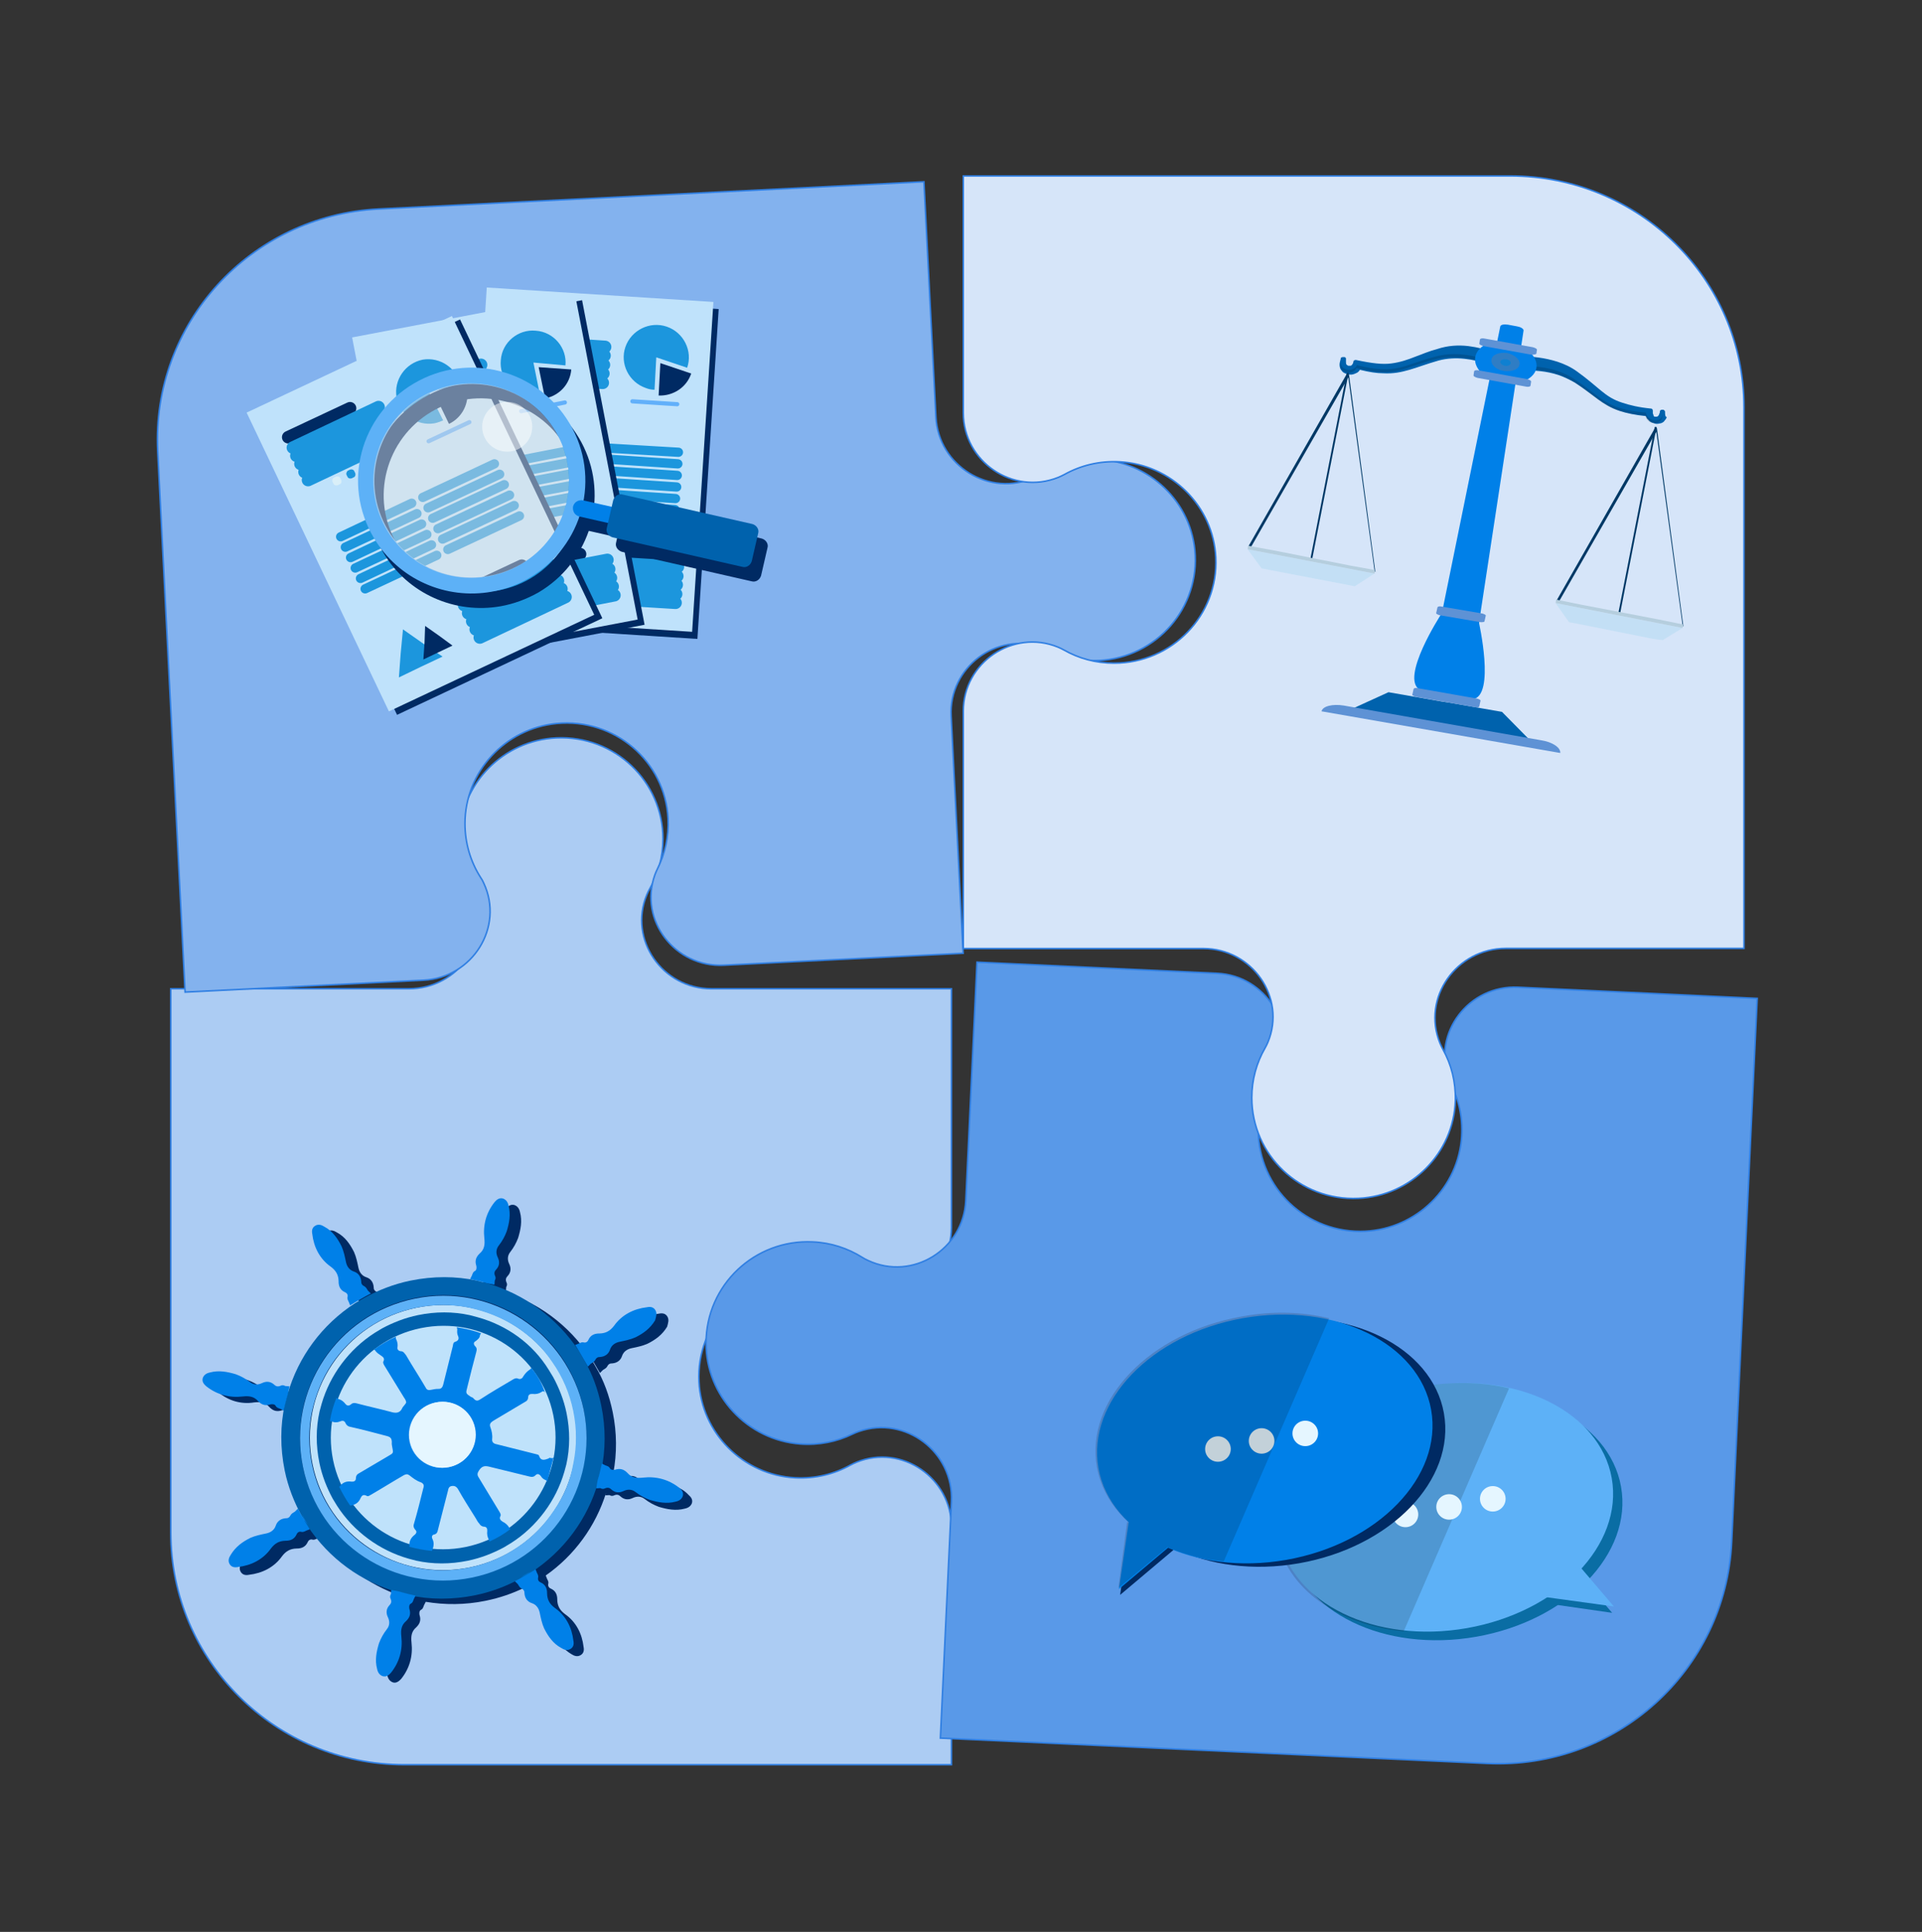 <svg xmlns:inkscape="http://www.inkscape.org/namespaces/inkscape" xmlns:sodipodi="http://sodipodi.sourceforge.net/DTD/sodipodi-0.dtd" xmlns="http://www.w3.org/2000/svg" xmlns:svg="http://www.w3.org/2000/svg" id="svg1" x="0px" y="0px" viewBox="0 0 388.5 390.5" style="enable-background:new 0 0 388.5 390.5;" xml:space="preserve" sodipodi:docname="Gouvernance.svg" inkscape:version="1.3.2 (091e20e, 2023-11-25, custom)"><rect x="0" y="0" width="388.5" height="390.5" fill="#333333" stroke="none"/><defs id="defs155"></defs><style type="text/css" id="style1">	.st0{fill-rule:evenodd;clip-rule:evenodd;fill:#ACCCF3;stroke:#307FE2;stroke-miterlimit:10;}	.st1{fill-rule:evenodd;clip-rule:evenodd;fill:#5999E8;stroke:#307FE2;stroke-miterlimit:10;}	.st2{fill-rule:evenodd;clip-rule:evenodd;fill:#83B2EE;stroke:#307FE2;stroke-miterlimit:10;}	.st3{fill-rule:evenodd;clip-rule:evenodd;fill:#D6E5F9;stroke:#307FE2;stroke-miterlimit:10;}	.st4{fill:#002A63;}	.st5{fill:#BFE2FB;}	.st6{fill:none;stroke:#002A63;stroke-width:2.17;stroke-linecap:round;stroke-linejoin:round;}	.st7{fill:none;stroke:#62B0FA;stroke-width:0.72;stroke-linecap:round;stroke-linejoin:round;}	.st8{fill:#1C96DD;}	.st9{fill:none;stroke:#1C96DD;stroke-width:2.17;stroke-linecap:round;stroke-linejoin:round;}	.st10{fill:none;stroke:#1C96DD;stroke-width:1.6;stroke-linecap:round;stroke-linejoin:round;}	.st11{fill:#D9EFF8;}	.st12{fill:#5DB1F7;}	.st13{fill:#0080E8;}	.st14{opacity:0.47;fill:#E3E3E3;enable-background:new    ;}	.st15{opacity:0.49;fill:#FFFFFF;enable-background:new    ;}	.st16{fill:#0062AD;}	.st17{opacity:0.15;enable-background:new    ;}	.st18{fill:#5E92D5;}	.st19{opacity:0.15;}	.st20{fill:none;}	.st21{fill:#2F7DC4;}	.st22{fill:#0F80D1;}	.st23{fill:#003966;}	.st24{fill:#C3DFF5;}	.st25{fill:#B5CEDE;}	.st26{fill:#0A6DA4;}	.st27{fill:#E5F6FF;}</style><g id="layer1" transform="translate(-56.628,-99.953)" inkscape:groupmode="layer" inkscape:label="Calque 1">	</g><g id="g156"><g id="g4" transform="matrix(0.311,0,0,0.309,-87.704,-126.352)" style="enable-background:new 0 0 388.5 390.5">		<path id="path1" class="st0" d="m 802.4,1243.3 c 11.9,0 23,3.1 32.6,8.6 1.2,0.7 2.5,1.3 3.9,1.9 29.3,12.1 61.5,-10.3 61.5,-42 v -156.1 h -156 c -31.7,0 -54.1,-32.1 -42,-61.5 0.6,-1.4 1.2,-2.7 1.9,-3.9 5.5,-9.6 8.6,-20.8 8.6,-32.6 0,-37.6 -31.3,-67.9 -69.3,-66.1 -34.4,1.6 -62,29.8 -63,64.2 -0.3,12.2 2.6,23.7 8.1,33.7 0.7,1.2 1.3,2.6 1.9,4 12,29.8 -10.7,62.2 -42.9,62.2 H 393 v 355.7 c 0,83.9 68,151.9 151.9,151.9 h 355.5 v -155.6 c 0,-31.9 -32.2,-54.4 -61.7,-42.3 -1.4,0.6 -2.7,1.2 -4,1.9 -10.5,5.9 -22.8,9 -35.9,8.3 -33.7,-1.8 -60.9,-29.2 -62.5,-62.9 -1.8,-38 28.5,-69.4 66.1,-69.4"></path>		<path id="path2" class="st1" d="m 1099.9,1145.1 c 0.5,-11.9 4.2,-22.9 10.1,-32.2 0.7,-1.2 1.4,-2.5 2.1,-3.9 13.4,-28.8 -7.4,-62 -39.1,-63.4 l -156,-7.3 -7.3,156.1 c -1.5,31.7 -34.6,52.6 -63.4,39.1 -1.4,-0.6 -2.7,-1.3 -3.9,-2.1 -9.4,-5.9 -20.3,-9.6 -32.2,-10.1 -37.6,-1.8 -69.3,28.2 -69.3,66.2 0,34.5 26.9,63.4 61.2,66 12.2,0.9 23.8,-1.5 34,-6.5 1.3,-0.6 2.6,-1.2 4.1,-1.7 30.4,-10.6 61.7,13.6 60.2,45.8 l -7.2,154.8 355.4,16.6 c 83.8,3.9 155,-60.9 158.9,-144.8 l 16.6,-355.7 -155.4,-7.3 c -31.9,-1.5 -55.8,29.7 -45.2,59.8 0.5,1.4 1.1,2.8 1.7,4 5.4,10.8 7.9,23.2 6.6,36.3 -3.4,33.6 -32,59.6 -65.7,59.6 -38,0 -67.9,-31.7 -66.2,-69.3"></path>		<path id="path3" class="st2" d="m 716.2,944.4 c 0.6,11.8 -2,23 -6.9,32.9 -0.6,1.2 -1.2,2.6 -1.7,4 -10.5,29.8 13.3,60.6 44.9,59 l 155.5,-7.8 -7.8,-155.2 c -1.6,-31.6 29.3,-55.4 59.1,-44.9 1.4,0.5 2.8,1.1 4,1.7 9.9,5 21.1,7.5 32.9,6.9 37.5,-1.9 66,-34.6 62.4,-72.2 -3.3,-34.1 -32.8,-60.2 -67.1,-59.4 -12.2,0.3 -23.5,3.8 -33.2,9.7 -1.2,0.7 -2.5,1.4 -3.9,2.1 -29.1,13.4 -62.5,-7.6 -64.1,-39.5 l -7.8,-153.9 -354.3,17.8 c -83.6,4.2 -147.9,75.2 -143.7,158.6 l 17.8,353.7 155,-7.8 c 31.8,-1.6 52.5,-34.8 39.1,-63.5 -0.6,-1.4 -1.3,-2.7 -2.1,-3.8 -6.4,-10.2 -10.1,-22.2 -10.1,-35.3 0.1,-33.6 26,-62 59.5,-65.3 37.8,-3.7 70.6,24.8 72.5,62.2"></path>		<path id="path4" class="st3" d="m 1006.1,842.7 c -11.9,0 -23,-3.1 -32.6,-8.6 -1.2,-0.7 -2.5,-1.3 -3.9,-1.9 -29.3,-12 -61.5,10.2 -61.5,41.8 v 155.4 h 156 c 31.7,0 54,32 42,61.2 -0.6,1.4 -1.2,2.7 -1.9,3.9 -5.5,9.6 -8.6,20.7 -8.6,32.5 0,37.4 31.3,67.6 69.3,65.8 34.4,-1.6 62,-29.7 63,-64 0.3,-12.2 -2.6,-23.6 -8.1,-33.5 -0.7,-1.2 -1.3,-2.6 -1.9,-4 -12,-29.7 10.7,-62 42.9,-62 h 154.7 v -354 c 0,-83.5 -68,-151.3 -151.9,-151.3 H 908.1 v 155 c 0,31.8 32.2,54.1 61.7,42.2 1.4,-0.6 2.7,-1.2 4,-1.9 10.5,-5.9 22.8,-9 35.9,-8.3 33.7,1.8 60.9,29 62.5,62.6 1.8,37.8 -28.5,69.1 -66.1,69.1"></path>	</g><g id="g93" transform="matrix(1.177,0,0,1.17,-28.828,-29.445)">			<rect x="98.1" y="86.3" transform="matrix(0.064,-0.998,0.998,0.064,12.934,225.434)" class="st4" width="57.1" height="39" id="rect1"></rect>			<rect x="97.2" y="85.1" transform="matrix(0.064,-0.998,0.998,0.064,13.284,223.383)" class="st5" width="57.1" height="39" id="rect2"></rect>	<line class="st6" x1="112.4" y1="82.1" x2="124" y2="82.9" id="line2"></line>	<line class="st7" x1="133.1" y1="94.5" x2="140.8" y2="95" id="line3"></line>	<path class="st8" d="m 137.2,86.9 -0.3,5.6 c -0.5,0 -1,-0.1 -1.5,-0.3 -2.9,-1 -4.5,-4.2 -3.5,-7.1 1,-2.9 4.2,-4.5 7.1,-3.5 2.9,1 4.5,4.2 3.5,7.1 z" id="path5"></path>	<path class="st4" d="m 137.9,87.9 5.3,1.8 c 0,0 0,0 0,0 -0.8,2.4 -3.1,3.9 -5.6,3.8 z" id="path6"></path>	<line class="st9" x1="112.1" y1="84" x2="128.4" y2="85.1" id="line6"></line>	<line class="st9" x1="112" y1="85.6" x2="128.3" y2="86.6" id="line7"></line>	<line class="st9" x1="111.9" y1="87.1" x2="128.2" y2="88.2" id="line8"></line>	<line class="st9" x1="111.8" y1="88.7" x2="128.1" y2="89.7" id="line9"></line>	<line class="st9" x1="111.7" y1="90.2" x2="128" y2="91.3" id="line10"></line>	<line class="st6" x1="124.9" y1="120.2" x2="136.6" y2="121" id="line11"></line>	<line class="st9" x1="124.7" y1="122.1" x2="140.9" y2="123.1" id="line12"></line>	<line class="st9" x1="124.6" y1="123.6" x2="140.8" y2="124.7" id="line13"></line>	<line class="st9" x1="124.5" y1="125.2" x2="140.7" y2="126.2" id="line14"></line>	<line class="st9" x1="124.4" y1="126.7" x2="140.6" y2="127.8" id="line15"></line>	<line class="st9" x1="124.3" y1="128.3" x2="140.5" y2="129.3" id="line16"></line>	<line class="st10" x1="111.8" y1="101.5" x2="125.3" y2="102.4" id="line17"></line>	<line class="st10" x1="111.7" y1="103.5" x2="125.2" y2="104.4" id="line18"></line>	<line class="st10" x1="111.5" y1="105.5" x2="125.1" y2="106.3" id="line19"></line>	<line class="st10" x1="111.4" y1="107.4" x2="125" y2="108.3" id="line20"></line>	<line class="st10" x1="111.3" y1="109.4" x2="124.8" y2="110.3" id="line21"></line>	<line class="st10" x1="111.2" y1="111.4" x2="124.7" y2="112.3" id="line22"></line>	<line class="st10" x1="127.5" y1="102.5" x2="141" y2="103.3" id="line23"></line>	<line class="st10" x1="127.4" y1="104.4" x2="140.9" y2="105.3" id="line24"></line>	<line class="st10" x1="127.2" y1="106.4" x2="140.8" y2="107.3" id="line25"></line>	<line class="st10" x1="127.1" y1="108.4" x2="140.7" y2="109.3" id="line26"></line>	<line class="st10" x1="127" y1="110.4" x2="140.5" y2="111.3" id="line27"></line>	<line class="st10" x1="126.9" y1="112.4" x2="140.4" y2="113.2" id="line28"></line>	<path class="st11" d="m 115.8,92 h 0.4 c 0.3,0 0.5,0.3 0.5,0.5 v 0.4 c 0,0.3 -0.3,0.5 -0.5,0.5 h -0.4 c -0.3,0 -0.5,-0.3 -0.5,-0.5 v -0.4 c 0,-0.3 0.2,-0.5 0.5,-0.5 z" id="path28"></path>	<path class="st8" d="m 118.4,92.2 h 0.4 c 0.3,0 0.5,0.3 0.5,0.5 v 0.4 c 0,0.3 -0.3,0.5 -0.5,0.5 h -0.4 c -0.3,0 -0.5,-0.3 -0.5,-0.5 v -0.4 c 0,-0.3 0.3,-0.5 0.5,-0.5 z" id="path29"></path>	<path class="st8" d="m 121.2,92.4 h 0.4 c 0.3,0 0.5,0.3 0.5,0.5 v 0.4 c 0,0.3 -0.3,0.5 -0.5,0.5 h -0.4 c -0.3,0 -0.5,-0.3 -0.5,-0.5 v -0.4 c -0.1,-0.4 0.2,-0.6 0.5,-0.5 z" id="path30"></path>	<path class="st11" d="m 123.8,92.5 h 0.4 c 0.3,0 0.5,0.3 0.5,0.5 v 0.4 c 0,0.3 -0.3,0.5 -0.5,0.5 h -0.4 c -0.3,0 -0.5,-0.3 -0.5,-0.5 V 93 c 0,-0.3 0.3,-0.5 0.5,-0.5 z" id="path31"></path>	<polygon class="st8" points="112.9,127.9 108.8,127.6 111.1,124.2 113.4,120.7 115.2,124.4 117,128.1 " id="polygon31"></polygon>	<polygon class="st4" points="116.8,127.1 114,126.9 115.5,124.4 117.1,122 118.3,124.6 119.5,127.3 " id="polygon32"></polygon>			<rect x="91.2" y="80.2" transform="matrix(0.982,-0.188,0.188,0.982,-18.477,22.751)" class="st4" width="39" height="57.1" id="rect32"></rect>	<rect x="90" y="79.3" transform="matrix(0.982,-0.188,0.188,0.982,-18.321,22.509)" class="st5" width="39" height="57.1" id="rect33"></rect>	<line class="st6" x1="90.8" y1="89.4" x2="102.3" y2="87.2" id="line33"></line>	<line class="st7" x1="114" y1="96.2" x2="121.5" y2="94.7" id="line34"></line>	<path class="st8" d="m 116.1,87.8 1.1,5.5 c -0.5,0.1 -1,0.1 -1.6,0.1 -3.1,-0.2 -5.4,-3 -5.1,-6 0.2,-3.1 3,-5.4 6,-5.1 3.1,0.2 5.4,3 5.1,6 z" id="path34"></path>	<path class="st4" d="m 117,88.6 5.6,0.4 c 0,0 0,0 0,0 -0.2,2.5 -2,4.5 -4.5,5 z" id="path35"></path>	<line class="st9" x1="91.1" y1="91.3" x2="107.1" y2="88.2" id="line35"></line>	<line class="st9" x1="91.4" y1="92.8" x2="107.4" y2="89.8" id="line36"></line>	<line class="st9" x1="91.7" y1="94.3" x2="107.7" y2="91.3" id="line37"></line>	<line class="st9" x1="92" y1="95.9" x2="108" y2="92.8" id="line38"></line>	<line class="st9" x1="92.3" y1="97.4" x2="108.3" y2="94.3" id="line39"></line>	<line class="st6" x1="112.5" y1="123.1" x2="124.1" y2="120.9" id="line40"></line>	<line class="st9" x1="112.8" y1="125" x2="128.8" y2="121.9" id="line41"></line>	<line class="st9" x1="113.1" y1="126.5" x2="129.1" y2="123.5" id="line42"></line>	<line class="st9" x1="113.4" y1="128.1" x2="129.4" y2="125" id="line43"></line>	<line class="st9" x1="113.7" y1="129.6" x2="129.7" y2="126.5" id="line44"></line>	<line class="st9" x1="114" y1="131.1" x2="130" y2="128" id="line45"></line>	<line class="st10" x1="95.2" y1="108.3" x2="108.5" y2="105.8" id="line46"></line>	<line class="st10" x1="95.5" y1="110.3" x2="108.9" y2="107.7" id="line47"></line>	<line class="st10" x1="95.9" y1="112.2" x2="109.2" y2="109.7" id="line48"></line>	<line class="st10" x1="96.3" y1="114.2" x2="109.6" y2="111.6" id="line49"></line>	<line class="st10" x1="96.6" y1="116.1" x2="110" y2="113.6" id="line50"></line>	<line class="st10" x1="97" y1="118.1" x2="110.4" y2="115.5" id="line51"></line>	<line class="st10" x1="110.6" y1="105.3" x2="123.9" y2="102.7" id="line52"></line>	<line class="st10" x1="111" y1="107.2" x2="124.3" y2="104.7" id="line53"></line>	<line class="st10" x1="111.3" y1="109.2" x2="124.7" y2="106.6" id="line54"></line>	<line class="st10" x1="111.7" y1="111.1" x2="125" y2="108.6" id="line55"></line>	<line class="st10" x1="112.1" y1="113.1" x2="125.4" y2="110.5" id="line56"></line>	<line class="st10" x1="112.5" y1="115" x2="125.8" y2="112.5" id="line57"></line>	<path class="st11" d="M 96.6,98.1 97,98 c 0.3,-0.1 0.5,0.1 0.6,0.4 l 0.1,0.4 c 0.1,0.3 -0.1,0.5 -0.4,0.6 l -0.4,0.1 c -0.3,0.1 -0.5,-0.1 -0.6,-0.4 l -0.1,-0.4 c 0,-0.3 0.2,-0.5 0.4,-0.6 z" id="path57"></path>	<path class="st8" d="m 99.3,97.6 0.4,-0.1 c 0.3,-0.1 0.5,0.1 0.6,0.4 l 0.1,0.4 c 0.1,0.3 -0.1,0.5 -0.4,0.6 L 99.5,99 C 99.2,99.1 99,98.9 98.9,98.6 l -0.1,-0.4 c 0,-0.3 0.2,-0.5 0.5,-0.6 z" id="path58"></path>	<path class="st8" d="m 101.9,97.1 0.4,-0.1 c 0.3,-0.1 0.5,0.1 0.6,0.4 l 0.1,0.4 c 0.1,0.3 -0.1,0.5 -0.4,0.6 l -0.4,0.1 c -0.3,0.1 -0.5,-0.1 -0.6,-0.4 l -0.1,-0.4 c 0,-0.3 0.2,-0.6 0.4,-0.6 z" id="path59"></path>	<path class="st11" d="m 104.6,96.6 0.4,-0.1 c 0.3,-0.1 0.5,0.1 0.6,0.4 l 0.1,0.4 c 0.1,0.3 -0.1,0.5 -0.4,0.6 l -0.4,0.1 c -0.3,0.1 -0.5,-0.1 -0.6,-0.4 l -0.1,-0.4 c -0.1,-0.3 0.1,-0.6 0.4,-0.6 z" id="path60"></path>	<polygon class="st8" points="102.9,133.5 98.8,134.3 100.1,130.4 101.5,126.5 104.2,129.6 106.9,132.8 " id="polygon60"></polygon>	<polygon class="st4" points="106.4,131.8 103.6,132.3 104.5,129.6 105.4,126.8 107.3,129.1 109.1,131.3 " id="polygon61"></polygon>	<rect x="78.6" y="85.9" transform="matrix(0.904,-0.428,0.428,0.904,-39.577,53.035)" class="st4" width="39" height="57.1" id="rect61"></rect>	<rect x="77.2" y="85.3" transform="matrix(0.904,-0.428,0.428,0.904,-39.45,52.38)" class="st5" width="39" height="57.1" id="rect62"></rect>	<line class="st6" x1="74" y1="100.7" x2="84.6" y2="95.7" id="line62"></line>	<line class="st7" x1="98.1" y1="101.4" x2="105.1" y2="98.1" id="line63"></line>	<path class="st8" d="m 98.1,92.8 2.5,5 c -0.5,0.2 -1,0.4 -1.5,0.5 -3,0.5 -5.9,-1.5 -6.5,-4.5 -0.5,-3 1.5,-5.9 4.5,-6.5 3,-0.5 5.9,1.5 6.5,4.5 z" id="path63"></path>	<path class="st4" d="m 99.2,93.4 5.5,-1 c 0,0 0,0 0,0 0.4,2.4 -0.8,4.9 -3.1,6 z" id="path64"></path>	<line class="st9" x1="74.8" y1="102.5" x2="89.5" y2="95.5" id="line64"></line>	<line class="st9" x1="75.4" y1="103.9" x2="90.1" y2="96.9" id="line65"></line>	<line class="st9" x1="76.1" y1="105.3" x2="90.8" y2="98.3" id="line66"></line>	<line class="st9" x1="76.8" y1="106.7" x2="91.5" y2="99.7" id="line67"></line>	<line class="st9" x1="77.4" y1="108.1" x2="92.1" y2="101.1" id="line68"></line>	<line class="st6" x1="103.5" y1="127.9" x2="114.1" y2="122.9" id="line69"></line>	<line class="st9" x1="104.2" y1="129.7" x2="118.9" y2="122.7" id="line70"></line>	<line class="st9" x1="104.9" y1="131.1" x2="119.6" y2="124.1" id="line71"></line>	<line class="st9" x1="105.6" y1="132.5" x2="120.3" y2="125.5" id="line72"></line>	<line class="st9" x1="106.2" y1="133.9" x2="120.9" y2="126.9" id="line73"></line>	<line class="st9" x1="106.9" y1="135.3" x2="121.6" y2="128.3" id="line74"></line>	<line class="st10" x1="83" y1="117.9" x2="95.2" y2="112.1" id="line75"></line>	<line class="st10" x1="83.8" y1="119.7" x2="96.1" y2="113.9" id="line76"></line>	<line class="st10" x1="84.7" y1="121.5" x2="96.9" y2="115.7" id="line77"></line>	<line class="st10" x1="85.5" y1="123.3" x2="97.8" y2="117.5" id="line78"></line>	<line class="st10" x1="86.4" y1="125.1" x2="98.6" y2="119.3" id="line79"></line>	<line class="st10" x1="87.2" y1="126.9" x2="99.5" y2="121.1" id="line80"></line>	<line class="st10" x1="97.1" y1="111.1" x2="109.4" y2="105.3" id="line81"></line>	<line class="st10" x1="98" y1="112.9" x2="110.3" y2="107.1" id="line82"></line>	<line class="st10" x1="98.8" y1="114.7" x2="111.1" y2="108.9" id="line83"></line>	<line class="st10" x1="99.7" y1="116.5" x2="112" y2="110.7" id="line84"></line>	<line class="st10" x1="100.5" y1="118.3" x2="112.8" y2="112.5" id="line85"></line>	<line class="st10" x1="101.4" y1="120.1" x2="113.7" y2="114.3" id="line86"></line>	<path class="st11" d="m 81.8,107.7 0.4,-0.2 c 0.3,-0.1 0.6,0 0.7,0.2 l 0.2,0.4 c 0.1,0.3 0,0.6 -0.2,0.7 l -0.4,0.2 c -0.3,0.1 -0.6,0 -0.7,-0.2 l -0.2,-0.4 c -0.1,-0.3 0,-0.6 0.2,-0.7 z" id="path86"></path>	<path class="st8" d="m 84.2,106.5 0.4,-0.2 c 0.3,-0.1 0.6,0 0.7,0.2 l 0.2,0.4 c 0.1,0.3 0,0.6 -0.2,0.7 l -0.4,0.2 c -0.3,0.1 -0.6,0 -0.7,-0.2 L 84,107.2 c -0.1,-0.2 0,-0.5 0.2,-0.7 z" id="path87"></path>	<path class="st8" d="m 86.7,105.4 0.4,-0.2 c 0.3,-0.1 0.6,0 0.7,0.2 l 0.2,0.4 c 0.1,0.3 0,0.6 -0.2,0.7 l -0.4,0.2 c -0.3,0.1 -0.6,0 -0.7,-0.2 l -0.2,-0.4 c -0.2,-0.3 0,-0.6 0.2,-0.7 z" id="path88"></path>	<path class="st11" d="m 89.1,104.2 0.4,-0.2 c 0.3,-0.1 0.6,0 0.7,0.2 l 0.2,0.4 c 0.1,0.3 0,0.6 -0.2,0.7 l -0.4,0.2 c -0.3,0.1 -0.6,0 -0.7,-0.2 l -0.2,-0.4 c -0.1,-0.2 0,-0.5 0.2,-0.7 z" id="path89"></path>	<polygon class="st8" points="96.7,140.4 93,142.2 93.3,138.1 93.7,133.9 97.1,136.3 100.5,138.6 " id="polygon89"></polygon>	<polygon class="st4" points="99.7,137.9 97.2,139.1 97.4,136.2 97.5,133.3 99.9,135 102.2,136.7 " id="polygon90"></polygon>	<path class="st4" d="M 155.3,118.2 133,113.1 c -0.7,-0.2 -1.4,0.3 -1.6,1 l -0.3,1.2 -4.8,-1.1 c 0,0 0,0 0,0 0.8,-4.4 0.1,-9.2 -2.4,-13.4 -5.5,-9.3 -17.4,-12.4 -26.7,-6.9 -9.3,5.5 -12.4,17.4 -6.9,26.7 4.2,7.2 12.4,10.7 20.2,9.3 2.2,-0.4 4.4,-1.2 6.5,-2.4 4.2,-2.5 7.1,-6.3 8.6,-10.6 0,0 0.1,0 0.1,0 l 4.8,1.1 -0.2,0.9 c -0.2,0.7 0.3,1.4 1,1.6 l 22.3,5.1 c 0.7,0.2 1.4,-0.3 1.6,-1 l 1.1,-4.8 c 0.2,-0.7 -0.3,-1.4 -1,-1.6 z m -39.7,6.9 c -7.9,4.7 -18.2,2 -22.9,-5.9 -4.7,-7.9 -2,-18.2 5.9,-22.9 7.9,-4.7 18.2,-2 22.9,5.9 4.6,8 2,18.2 -5.9,22.9 z" id="path90"></path>	<path class="st12" d="m 108.9,127.4 c -7.8,1.4 -16,-2.1 -20.2,-9.3 -5.5,-9.3 -2.4,-21.2 6.9,-26.7 v 0 c 9.3,-5.5 21.2,-2.4 26.7,6.9 5.5,9.3 2.4,21.2 -6.9,26.7 -2,1.2 -4.2,2 -6.5,2.4 z M 97,93.8 v 0 c -7.9,4.7 -10.6,14.9 -5.9,22.9 4.7,8 14.9,10.6 22.9,5.9 7.9,-4.7 10.6,-14.9 5.9,-22.9 C 115.2,91.7 105,89.2 97,93.8 Z" id="path91"></path>	<path class="st13" d="m 144.8,119 c -0.2,0 -0.4,0 -0.6,0 L 124,114.4 c -0.8,-0.2 -1.2,-0.9 -1.1,-1.7 0.2,-0.8 0.9,-1.2 1.7,-1.1 l 20.2,4.6 c 0.8,0.2 1.2,0.9 1.1,1.7 -0.1,0.6 -0.5,1 -1.1,1.1 z" id="path92"></path>	<circle class="st14" cx="105.4" cy="108.2" r="16.8" id="circle92"></circle>	<circle class="st15" cx="111.6" cy="98.9" r="4.3" id="circle93"></circle>	<path class="st16" d="m 131.4,110.6 22.3,5.1 c 0.7,0.2 1.2,0.9 1,1.6 l -1.1,4.8 c -0.2,0.7 -0.9,1.2 -1.6,1 L 129.7,118 c -0.7,-0.2 -1.2,-0.9 -1,-1.6 l 1.1,-4.8 c 0.2,-0.7 0.9,-1.2 1.6,-1 z" id="path93"></path></g><g id="g122" transform="matrix(1.177,0,0,1.17,-41.369,-22.478)">	<path class="st16" d="m 321.1,90.4 c 0,-0.2 -0.1,-0.3 -0.3,-0.4 h -0.2 c -0.1,0 -0.2,0 -0.3,0.1 -0.1,0.1 -0.1,0.2 -0.1,0.3 v 0 c 0,0 0,0.2 -0.1,0.3 0,0.1 -0.1,0.3 -0.2,0.4 -0.1,0 -0.1,0.1 -0.2,0.1 -0.1,0 -0.2,0 -0.3,0 0,0 -0.1,0 -0.1,0 -0.1,0 -0.1,0 -0.1,-0.1 -0.1,-0.1 -0.1,-0.1 -0.1,-0.2 0,-0.1 -0.1,-0.2 -0.1,-0.3 v -0.4 c 0,-0.2 -0.1,-0.4 -0.3,-0.4 -2.1,-0.2 -3.7,-0.6 -4.9,-1 -1.6,-0.5 -2.6,-1.2 -3.7,-2.1 -1.1,-0.9 -2.3,-2 -4.1,-3.3 -1.1,-0.8 -2.2,-1.3 -3.4,-1.7 -2.2,-0.7 -4.3,-0.9 -5.9,-0.9 -1.3,0 -2.3,0.1 -2.6,0.2 -0.3,-0.2 -1.2,-0.6 -2.5,-1 -1.2,-0.4 -2.7,-0.8 -4.3,-1 -1.7,-0.2 -3.5,-0.1 -5.3,0.5 -1.5,0.4 -2.6,0.9 -3.7,1.3 -1.5,0.6 -2.7,1 -4.2,1.2 -1.5,0.2 -3.3,0 -6.1,-0.6 -0.2,0 -0.4,0.1 -0.4,0.2 l -0.1,0.4 c -0.1,0.1 -0.2,0.3 -0.2,0.3 -0.1,0 -0.1,0.1 -0.2,0.1 -0.1,0 -0.1,0 -0.2,0 -0.1,0 -0.1,0 -0.2,0 -0.2,-0.1 -0.2,-0.1 -0.3,-0.2 -0.1,-0.1 -0.1,-0.3 -0.1,-0.5 0,-0.1 0,-0.2 0,-0.2 0,0 0,0 0,-0.1 v 0 0 c 0,-0.1 0,-0.2 0,-0.3 -0.1,-0.1 -0.1,-0.2 -0.3,-0.2 h -0.2 c -0.2,0 -0.4,0.1 -0.4,0.2 0,0 0,0.1 0,0.1 -0.1,0.4 -0.2,0.7 -0.2,1 0,0.4 0.1,0.8 0.4,1.1 0.2,0.3 0.5,0.4 0.8,0.5 0.1,0 0.2,0.1 0.4,0.1 0.4,0.1 0.8,0 1.2,-0.2 0.3,-0.1 0.5,-0.3 0.7,-0.6 1.6,0.4 2.9,0.6 4,0.6 1.8,0.1 3.1,-0.2 4.5,-0.6 1.4,-0.4 2.9,-1 5,-1.6 3,-0.8 6.1,-0.2 8.4,0.6 1,0.3 1.8,0.7 2.3,1 0.3,0.1 0.5,0.3 0.6,0.3 0.1,0 0.1,0.1 0.2,0.1 v 0 0 c 0.1,0 0.2,0.1 0.3,0 v 0 c 0.1,0 1.3,-0.3 2.9,-0.3 1.7,0 3.8,0.1 5.9,0.8 0.9,0.3 1.9,0.8 2.8,1.3 1.7,1.1 2.9,2.1 4,2.9 1.1,0.8 2.2,1.5 3.7,2 1.2,0.4 2.6,0.7 4.5,0.9 0.1,0.2 0.2,0.5 0.4,0.6 0.2,0.3 0.5,0.5 0.9,0.6 0.1,0 0.2,0.1 0.3,0.1 0.3,0.1 0.7,0 1.1,-0.1 0.2,-0.1 0.4,-0.2 0.5,-0.4 0.2,-0.2 0.3,-0.4 0.4,-0.6 -0.3,-0.1 -0.3,-0.5 -0.3,-0.9 z" id="path94"></path>	<path class="st17" d="m 319.1,91.8 c -0.6,-0.1 -1.2,-0.7 -1.3,-1.3 -7,-0.6 -7.4,-2.6 -12.3,-5.8 -5.1,-3.4 -11.9,-1.9 -11.9,-1.9 0,0 -5.9,-3.6 -11.9,-2 -5.7,1.5 -6.7,3.2 -13.5,1.5 -0.3,0.6 -1,0.9 -1.6,0.8 -0.6,-0.1 -1.3,-0.5 -1.2,-1.5 -0.3,1.4 0.4,1.8 1.1,2 0.6,0.1 1.3,-0.2 1.6,-0.8 6.8,1.7 7.8,0 13.5,-1.5 5.9,-1.5 11.9,2 11.9,2 0,0 6.8,-1.4 11.9,1.9 4.9,3.2 5.4,5.2 12.3,5.8 0.1,0.6 0.6,1.2 1.3,1.3 0.7,0.1 1.6,-0.1 1.7,-1.5 -0.2,1 -1,1.1 -1.6,1 z" id="path95"></path>	<polygon class="st16" points="273.6,138.8 267.5,141.6 282,144.2 283.3,144.4 297.8,147 293.1,142.2 284,140.6 282.7,140.4 " id="polygon95"></polygon>	<path class="st13" d="m 288.7,126.2 -5.6,-1 -0.5,0.2 c 0,0 -7.1,11 -3.6,13 l 9.1,1.6 c 3.9,-0.6 1,-13.4 1,-13.4 z" id="path96"></path>	<path class="st13" d="m 289.1,127.1 -6.5,-1.1 10.2,-50.4 c 0.1,-0.3 0.6,-0.4 1.3,-0.3 l 1.6,0.3 c 0.6,0.1 1.1,0.4 1.1,0.7 z" id="path97"></path>	<path class="st13" d="m 296.4,85.2 c 1.4,-0.4 2.4,-1.3 2.6,-2.4 0.2,-1.1 -0.4,-2.2 -1.5,-3.1 l -6.6,-1.2 c -1.3,0.4 -2.2,1.3 -2.4,2.4 -0.2,1.1 0.4,2.3 1.6,3.2 z" id="path98"></path>	<path class="st18" d="M 298.2,80.5 289.9,79 c -0.4,-0.1 -0.7,-0.3 -0.7,-0.4 l 0.1,-0.7 c 0,-0.2 0.4,-0.3 0.8,-0.2 l 8.3,1.5 c 0.4,0.1 0.7,0.3 0.7,0.4 l -0.1,0.7 c 0,0.1 -0.4,0.2 -0.8,0.2 z" id="path99"></path>	<path class="st18" d="m 297.2,86 -8.3,-1.5 c -0.4,-0.1 -0.7,-0.3 -0.7,-0.4 l 0.1,-0.7 c 0,-0.2 0.4,-0.3 0.8,-0.2 l 8.3,1.5 c 0.4,0.1 0.7,0.3 0.7,0.4 l -0.1,0.7 c 0,0.2 -0.4,0.3 -0.8,0.2 z" id="path100"></path>	<path class="st18" d="m 289.4,126.7 -7,-1.2 c -0.4,-0.1 -0.7,-0.3 -0.6,-0.4 l 0.2,-0.9 c 0,-0.2 0.4,-0.3 0.7,-0.2 l 7,1.2 c 0.4,0.1 0.7,0.3 0.6,0.4 l -0.2,0.9 c 0,0.2 -0.3,0.2 -0.7,0.2 z" id="path101"></path>	<path class="st18" d="m 288.5,141.4 -10.2,-1.8 c -0.4,-0.1 -0.7,-0.3 -0.6,-0.4 l 0.2,-0.9 c 0,-0.2 0.4,-0.3 0.7,-0.2 l 10.2,1.8 c 0.4,0.1 0.7,0.3 0.6,0.4 l -0.2,0.9 c 0,0.2 -0.4,0.3 -0.7,0.2 z" id="path102"></path>	<path class="st18" d="m 303.1,149.3 -41,-7.2 c 0.2,-0.9 1.9,-1.3 3.8,-1 l 33.9,6 c 2,0.3 3.4,1.3 3.3,2.2 z" id="path103"></path>	<g class="st19" id="g106">		<polygon class="st20" points="294.8,146.2 296.9,146.5 292.4,142.1 290.4,141.7 " id="polygon103"></polygon>		<path class="st20" d="m 296.4,79.1 -0.1,0.7 c 0,0.2 -0.3,0.2 -0.7,0.2 0.5,0.7 0.8,1.5 0.7,2.3 -0.1,0.8 -0.7,1.5 -1.5,1.9 0.4,0.1 0.7,0.3 0.7,0.4 l -0.1,0.7 c 0,0.2 -0.4,0.3 -0.8,0.2 l -1.8,-0.3 -6.1,39.4 0.3,0.1 c 0.4,0.1 0.7,0.3 0.6,0.4 l -0.2,0.9 c 0,0.2 -0.4,0.3 -0.7,0.2 h -0.3 c 0.1,0.3 2.6,12.1 -0.6,13.3 h 0.2 c 0.4,0.1 0.7,0.3 0.6,0.4 l -0.2,0.9 c 0,0.1 -0.2,0.2 -0.4,0.2 l 2,0.4 c 0.2,0 0.4,-0.1 0.4,-0.2 l 0.2,-0.9 c 0,-0.2 -0.3,-0.4 -0.6,-0.4 h -0.2 c 3.2,-1.2 0.7,-13 0.6,-13.3 h 0.3 c 0.4,0.1 0.7,0 0.7,-0.2 l 0.2,-0.9 c 0,-0.2 -0.3,-0.4 -0.6,-0.4 l -0.3,-0.1 6.1,-39.4 1.8,0.3 c 0.4,0.1 0.7,0 0.8,-0.2 l 0.1,-0.7 c 0,-0.2 -0.3,-0.4 -0.7,-0.4 0.8,-0.5 1.3,-1.1 1.5,-1.9 0.2,-0.8 -0.1,-1.6 -0.7,-2.3 0.4,0 0.7,0 0.7,-0.2 l 0.1,-0.7 c 0,-0.2 -0.3,-0.4 -0.7,-0.4 l -2,-0.4 c 0.5,0 0.8,0.2 0.7,0.4 z" id="path104"></path>		<path class="st20" d="m 293.8,78.3 1.9,0.3 0.3,-2.5 c 0,-0.3 -0.4,-0.6 -1.1,-0.7 l -0.6,-0.1 z" id="path105"></path>		<path class="st20" d="m 299.2,146.9 -2,-0.4 c 2,0.3 3.4,1.3 3.3,2.2 l 2,0.4 c 0.1,-0.8 -1.4,-1.8 -3.3,-2.2 z" id="path106"></path>	</g>	<g class="st19" id="g108">		<polygon class="st20" points="287,144.8 287.9,145 286.3,141 285.4,140.9 " id="polygon106"></polygon>		<path class="st20" d="m 294.2,78.7 -0.1,0.7 c 0,0.2 -0.2,0.3 -0.3,0.3 0.2,0.6 0.2,1.4 0.1,2.2 -0.1,0.8 -0.5,1.5 -0.9,2.1 0.2,0 0.3,0.2 0.3,0.4 l -0.1,0.7 c 0,0.2 -0.2,0.3 -0.4,0.3 l -0.8,-0.1 -6.6,39.3 h 0.1 c 0.2,0 0.3,0.2 0.2,0.4 l -0.2,0.9 c 0,0.2 -0.2,0.3 -0.4,0.3 H 285 c 0,0.3 0,11.6 -1.6,13.1 h 0.1 c 0.2,0 0.3,0.2 0.2,0.4 l -0.2,0.9 c 0,0.1 -0.1,0.2 -0.2,0.2 l 0.9,0.2 c 0.1,0 0.2,-0.1 0.2,-0.2 l 0.2,-0.9 c 0,-0.2 -0.1,-0.3 -0.2,-0.4 h -0.1 c 1.6,-1.5 1.6,-12.9 1.6,-13.1 h 0.1 c 0.2,0 0.3,-0.1 0.4,-0.3 l 0.2,-0.9 c 0,-0.2 -0.1,-0.3 -0.2,-0.4 h -0.1 l 6.6,-39.3 0.8,0.1 c 0.2,0 0.3,-0.1 0.4,-0.3 l 0.1,-0.7 c 0,-0.2 -0.1,-0.3 -0.3,-0.4 0.4,-0.5 0.7,-1.2 0.9,-2.1 0.2,-0.9 0.1,-1.5 -0.1,-2.2 0.2,0 0.3,-0.1 0.3,-0.3 l 0.1,-0.7 c 0,-0.2 -0.1,-0.3 -0.3,-0.4 l -0.9,-0.2 c 0.2,0 0.3,0.2 0.3,0.4 z" id="path107"></path>		<path class="st20" d="M 288.9,145.1 288,145 c 0.9,0.2 1.4,1 1.3,1.9 l 0.9,0.2 c 0.2,-1 -0.4,-1.8 -1.3,-2 z" id="path108"></path>	</g>	<path class="st21" d="m 296.1,82.2 c -0.1,0.8 -1.3,1.3 -2.7,1.1 -1.3,-0.2 -2.3,-1.1 -2.1,-2 0.1,-0.8 1.3,-1.3 2.7,-1.1 1.3,0.3 2.3,1.2 2.1,2 z" id="path109"></path>	<path class="st22" d="m 294.6,82 c -0.1,0.3 -0.5,0.5 -1,0.4 -0.5,-0.1 -0.8,-0.4 -0.8,-0.7 0.1,-0.3 0.5,-0.5 1,-0.4 0.5,0 0.9,0.4 0.8,0.7 z" id="path110"></path>	<path class="st23" d="m 319.3,93.1 -6.2,31.9 c 0,0.1 0,0.2 0.1,0.2 0.1,0 0.2,0 0.2,-0.1 l 6.2,-31.9 c 0,-0.1 0,-0.2 -0.1,-0.2 -0.1,-0.1 -0.2,0 -0.2,0.1" id="path111"></path>	<path class="st23" d="m 324.2,127.1 -4.5,-33.9 c 0,-0.1 -0.1,-0.1 -0.1,-0.2 0,-0.1 -0.2,0 -0.2,0.1 l -16.9,29.8 c -0.1,0.1 0,0.2 0.1,0.3 0.1,0.1 0.2,0 0.3,-0.1 l 16.7,-29.3 4.5,33.4 c 0,0.1 0.1,0.2 0.2,0.2 -0.1,-0.1 -0.1,-0.2 -0.1,-0.3 z" id="path112"></path>	<polygon class="st24" points="320.7,129.8 324.1,127.7 302.3,123.4 304.6,126.7 306.2,127 319.1,129.6 " id="polygon112"></polygon>	<polygon class="st25" points="302.3,123.4 324.1,127.7 324.2,127.1 319.8,126.2 306.8,123.7 302.4,122.8 " id="polygon113"></polygon>	<g class="st19" id="g116">		<polygon class="st20" points="318.3,129.4 319.8,129.7 323.3,127.5 323.4,126.9 320.3,126.3 320.2,126.9 316.7,129.1 " id="polygon114"></polygon>		<polygon class="st20" points="315.2,128.8 315.9,128.9 319.3,126.7 319.5,126.1 318.8,126 318.6,126.6 " id="polygon115"></polygon>		<polygon class="st20" points="306.1,127 305.4,126.9 303,123.6 303.1,122.9 303.8,123.1 303.7,123.7 " id="polygon116"></polygon>	</g>	<path class="st23" d="m 266.4,83.8 -6.2,31.9 c 0,0.1 0,0.2 0.1,0.2 0.1,0 0.2,0 0.2,-0.1 l 6.2,-31.9 c 0,-0.1 0,-0.2 -0.1,-0.2 -0.1,0 -0.1,0 -0.2,0.1" id="path116"></path>	<path class="st23" d="m 271.3,117.7 -4.5,-33.9 c 0,-0.1 -0.1,-0.1 -0.1,-0.2 -0.1,0 -0.2,0 -0.2,0.1 l -16.9,29.8 c -0.1,0.1 0,0.2 0.1,0.3 0.1,0.1 0.2,0 0.3,-0.1 l 16.7,-29.3 4.5,33.4 c 0,0.1 0.1,0.2 0.2,0.2 -0.1,-0.1 0,-0.2 -0.1,-0.3 z" id="path117"></path>	<polygon class="st24" points="267.8,120.5 271.2,118.3 249.4,114.1 251.8,117.4 253.3,117.7 266.3,120.2 " id="polygon117"></polygon>	<polygon class="st25" points="249.4,114.1 271.2,118.3 271.3,117.7 266.9,116.9 253.9,114.3 249.5,113.5 " id="polygon118"></polygon>	<g class="st19" id="g121">		<polygon class="st20" points="265.4,120.1 267,120.4 270.4,118.2 270.5,117.6 267.4,117 267.3,117.6 263.8,119.8 " id="polygon119"></polygon>		<polygon class="st20" points="262.3,119.5 263,119.6 266.5,117.4 266.6,116.8 265.9,116.7 265.8,117.3 " id="polygon120"></polygon>		<polygon class="st20" points="253.2,117.7 252.5,117.5 250.1,114.2 250.2,113.6 250.9,113.8 250.8,114.4 " id="polygon121"></polygon>	</g></g><g id="g129" transform="matrix(1.177,0,0,1.17,-42.414,-30.49)">	<ellipse transform="matrix(0.985,-0.174,0.174,0.985,-45.667,53.98)" class="st26" cx="285.7" cy="288" rx="29" ry="21.2" id="ellipse122"></ellipse>	<polygon class="st26" points="298.4,302.6 312.9,304.7 304,294.2 " id="polygon122"></polygon>			<ellipse transform="matrix(0.985,-0.174,0.174,0.985,-45.428,53.691)" class="st12" cx="284.1" cy="286.5" rx="29" ry="21.2" id="ellipse123"></ellipse>	<path class="st17" d="m 277.1,307.9 c -11.3,-1.1 -20.2,-7.4 -21.8,-16.3 -2,-11.6 9.1,-23.2 24.9,-26 5.3,-0.9 10.4,-0.8 15,0.3 z" id="path123"></path>	<circle class="st27" cx="277.4" cy="287.7" r="2.2" id="circle123"></circle>	<circle class="st27" cx="284.9" cy="286.4" r="2.2" id="circle124"></circle>	<circle class="st27" cx="292.4" cy="285" r="2.2" id="circle125"></circle>			<ellipse transform="matrix(0.985,-0.174,0.174,0.985,-43.93,48.507)" class="st4" cx="255.3" cy="275.3" rx="29" ry="21.2" id="ellipse125"></ellipse>	<polygon class="st4" points="230.5,287.1 228.4,301.6 238.9,292.7 " id="polygon125"></polygon>			<ellipse transform="matrix(0.985,-0.174,0.174,0.985,-43.852,48.125)" class="st13" cx="253.1" cy="274.7" rx="29" ry="21.2" id="ellipse126"></ellipse>	<circle class="st27" cx="245.2" cy="276.4" r="2.2" id="circle126"></circle>	<circle class="st27" cx="252.7" cy="275" r="2.2" id="circle127"></circle>	<circle class="st27" cx="260.2" cy="273.7" r="2.2" id="circle128"></circle>	<polygon class="st13" points="230.3,286.1 228.2,300.6 238.7,291.7 " id="polygon128"></polygon>	<polygon class="st12" points="298.7,301.6 313.2,303.6 304.3,293.1 " id="polygon129"></polygon>	<path class="st17" d="m 264.3,253.8 c -4.6,-1.1 -9.7,-1.3 -15,-0.3 -15.8,2.8 -26.9,14.4 -24.9,26 0.7,3.8 2.7,7.1 5.6,9.7 l -0.4,-0.2 -1.5,11.4 8.4,-7 -0.1,-0.1 c 2.9,1.3 6.2,2.2 9.8,2.5 z" id="path129"></path></g><g id="g155" transform="matrix(1.153,-0.236,0.235,1.146,-93.49,3.017)">	<path class="st4" d="m 92.8,243.6 c -0.2,0.9 0,1.6 0.7,2.1 0.3,0.2 0.4,0.5 0.3,0.8 -0.2,0.4 -0.1,0.6 0,1 l 0.1,0.6 1.1,-0.4 1.8,-0.6 1.2,-0.4 -0.4,-0.6 c -0.1,-0.3 -0.2,-0.6 -0.4,-0.8 -0.4,-0.3 -0.5,-0.6 -0.4,-1 0.1,-0.8 -0.2,-1.5 -0.9,-1.9 -0.7,-0.4 -1,-1.1 -1,-1.9 0,-0.9 0,-1.9 -0.2,-2.8 -0.4,-1.5 -1,-2.9 -2.2,-3.9 -0.4,-0.4 -0.9,-0.7 -1.5,-0.5 -0.6,0.2 -0.8,0.7 -0.8,1.3 -0.2,2.3 0.4,4.5 2,6.2 0.5,1 0.8,1.8 0.6,2.8 z" id="path130"></path>	<path class="st4" d="m 72.7,259.7 c 1.1,0.1 1.9,0.4 2.4,1.3 0.5,0.8 1.1,1.1 2,1 0.3,0 0.7,0.1 0.8,0.4 0.1,0.4 0.4,0.5 0.7,0.7 l 0.5,0.4 0.5,-1.1 0.8,-1.6 0.6,-1.2 -0.7,-0.2 c -0.2,-0.2 -0.5,-0.3 -0.8,-0.2 -0.5,0.1 -0.8,-0.1 -1,-0.4 -0.5,-0.7 -1.2,-0.9 -2,-0.7 -0.8,0.2 -1.5,0 -2,-0.6 -0.6,-0.7 -1.3,-1.3 -2.1,-1.8 -1.3,-0.7 -2.7,-1.3 -4.3,-1.2 -0.6,0 -1.1,0.2 -1.4,0.7 -0.3,0.6 0,1.1 0.3,1.5 1.4,1.8 3.4,2.9 5.7,3 z" id="path131"></path>	<path class="st4" d="m 137.3,287.5 c -1.1,-0.1 -1.9,-0.4 -2.4,-1.3 -0.5,-0.8 -1.1,-1.1 -2,-1 -0.3,0 -0.7,-0.1 -0.8,-0.4 -0.1,-0.4 -0.4,-0.5 -0.7,-0.7 l -0.5,-0.4 -0.2,0.4 c 1.3,-3.2 2,-6.7 2,-10.3 0,-2.9 -0.4,-5.7 -1.3,-8.3 l -0.6,-1.8 c -2.5,-6.3 -7.1,-11.4 -13.1,-14.5 l -1.6,-0.8 c -3.4,-1.5 -7.2,-2.3 -11.2,-2.3 -2.9,0 -5.7,0.5 -8.3,1.3 l -1.8,0.6 c -6.3,2.5 -11.4,7.1 -14.5,13.1 l -0.8,1.6 c -1.5,3.4 -2.3,7.2 -2.3,11.2 0,2.7 0.4,5.4 1.1,7.8 l -0.3,-0.8 -0.6,0.4 c -0.3,0.1 -0.6,0.2 -0.8,0.4 -0.3,0.4 -0.6,0.5 -1,0.4 -0.8,-0.1 -1.5,0.2 -1.9,0.9 -0.4,0.7 -1.1,1 -1.9,1 -0.9,0 -1.9,0 -2.8,0.2 -1.5,0.4 -2.8,1 -3.9,2.2 -0.4,0.4 -0.7,0.9 -0.5,1.5 0.2,0.6 0.7,0.8 1.3,0.8 2.3,0.2 4.5,-0.4 6.2,-2 0.8,-0.7 1.6,-1 2.7,-0.8 0.9,0.2 1.6,0 2.1,-0.7 0.2,-0.3 0.5,-0.4 0.8,-0.3 0.3,0.2 0.6,0.1 1,0 l 0.6,-0.1 -0.2,-0.6 c 2.3,5.6 6.5,10.3 11.7,13.4 v 0 l -0.2,0.7 c -0.2,0.2 -0.3,0.5 -0.2,0.8 0.1,0.5 -0.1,0.8 -0.4,1 -0.7,0.5 -0.9,1.2 -0.7,2 0.2,0.8 0,1.5 -0.6,2 -0.7,0.6 -1.3,1.3 -1.8,2.1 -0.7,1.3 -1.3,2.7 -1.2,4.3 0,0.6 0.2,1.1 0.7,1.4 0.5,0.3 1.1,0 1.5,-0.3 1.8,-1.5 2.8,-3.5 3,-5.8 0.1,-1.1 0.4,-1.9 1.3,-2.4 0.8,-0.5 1.1,-1.1 1,-2 0,-0.3 0.1,-0.7 0.4,-0.8 0.4,-0.1 0.5,-0.4 0.7,-0.7 l 0.4,-0.5 c 3.1,1.2 6.5,1.9 10.1,1.9 2.5,0 4.8,-0.3 7.1,-0.9 l 0.4,0.6 c 0.1,0.3 0.2,0.6 0.4,0.8 0.4,0.3 0.5,0.6 0.4,1 -0.1,0.8 0.2,1.5 0.9,1.9 0.7,0.4 1,1.1 1,1.9 0,0.9 0,1.9 0.2,2.8 0.4,1.5 1,2.8 2.2,3.9 0.4,0.4 0.9,0.7 1.5,0.5 0.6,-0.2 0.8,-0.7 0.8,-1.3 0.2,-2.3 -0.4,-4.5 -2,-6.2 -0.7,-0.8 -1,-1.6 -0.8,-2.7 0.2,-0.9 0,-1.6 -0.7,-2.1 -0.3,-0.2 -0.4,-0.5 -0.3,-0.8 0.2,-0.4 0.1,-0.6 0,-1 l -0.1,-0.6 c 5.5,-2.4 10.1,-6.6 13,-11.9 l -0.2,0.4 0.7,0.1 c 0.2,0.2 0.5,0.3 0.8,0.2 0.5,-0.1 0.8,0.1 1,0.4 0.5,0.7 1.2,0.9 2,0.7 0.8,-0.2 1.5,0 2,0.6 0.6,0.7 1.3,1.3 2.1,1.8 1.3,0.7 2.7,1.3 4.3,1.2 0.6,0 1.1,-0.2 1.4,-0.7 0.3,-0.6 0,-1.1 -0.3,-1.5 -1,-1.7 -3,-2.7 -5.3,-2.9 z" id="path132"></path>	<path class="st4" d="m 145.2,259.5 c -0.2,-0.6 -0.7,-0.8 -1.3,-0.8 -2.3,-0.2 -4.5,0.4 -6.2,2 -0.8,0.7 -1.6,1 -2.7,0.8 -0.9,-0.2 -1.6,0 -2.1,0.7 -0.2,0.3 -0.5,0.4 -0.8,0.3 -0.3,-0.2 -0.6,-0.1 -1,0 l -0.6,0.1 0.4,1.1 0.6,1.8 0.4,1.2 0.6,-0.4 c 0.3,-0.1 0.6,-0.2 0.8,-0.4 0.3,-0.4 0.6,-0.5 1,-0.4 0.8,0.1 1.5,-0.2 1.9,-0.9 0.4,-0.7 1.1,-1 1.9,-1 0.9,0 1.9,0 2.8,-0.2 1.5,-0.4 2.8,-1 3.9,-2.2 0.3,-0.6 0.6,-1.1 0.4,-1.7 z" id="path133"></path>	<path class="st4" d="m 117.7,249 1.2,0.6 0.2,-0.7 c 0.2,-0.2 0.3,-0.5 0.2,-0.8 -0.1,-0.5 0.1,-0.8 0.4,-1 0.7,-0.5 0.9,-1.2 0.7,-2 -0.2,-0.8 0,-1.5 0.6,-2 0.7,-0.6 1.3,-1.3 1.8,-2.1 0.7,-1.3 1.3,-2.7 1.2,-4.3 0,-0.6 -0.2,-1.1 -0.7,-1.4 -0.6,-0.3 -1.1,0 -1.5,0.3 -1.8,1.5 -2.8,3.5 -3,5.8 -0.1,1.1 -0.4,1.9 -1.3,2.4 -0.8,0.5 -1.1,1.1 -1,2 0,0.3 -0.1,0.7 -0.4,0.8 -0.4,0.1 -0.5,0.4 -0.7,0.7 l -0.4,0.5 1.1,0.5 z" id="path134"></path>	<circle class="st5" cx="103.3" cy="272.2" r="22.9" id="circle134"></circle>	<path class="st16" d="m 116,247.6 -1.6,-0.8 c -3.4,-1.5 -7.2,-2.3 -11.2,-2.3 -2.9,0 -5.7,0.5 -8.3,1.3 l -1.8,0.6 c -6.3,2.5 -11.4,7.1 -14.5,13.1 l -0.8,1.6 c -1.5,3.4 -2.3,7.2 -2.3,11.2 0,2.9 0.5,5.7 1.3,8.3 l 0.6,1.8 c 2.5,6.3 7.1,11.4 13.1,14.5 l 1.6,0.8 c 3.4,1.5 7.2,2.3 11.2,2.3 2.9,0 5.7,-0.5 8.3,-1.3 l 1.8,-0.6 c 6.3,-2.5 11.4,-7.1 14.5,-13.1 l 0.8,-1.6 c 1.5,-3.4 2.3,-7.2 2.3,-11.1 0,-2.9 -0.4,-5.7 -1.3,-8.3 l -0.6,-1.8 c -2.5,-6.3 -7.2,-11.5 -13.1,-14.6 z m -12.7,49.2 c -13.6,0 -24.6,-11 -24.6,-24.6 0,-13.6 11,-24.6 24.6,-24.6 13.6,0 24.6,11 24.6,24.6 -0.1,13.6 -11.1,24.6 -24.6,24.6 z" id="path135"></path>	<path class="st16" d="m 113.2,253 -1.2,-0.6 c -2.7,-1.2 -5.6,-1.8 -8.7,-1.8 -2.3,0 -4.5,0.4 -6.5,1 l -1.4,0.5 c -4.9,1.9 -9,5.6 -11.4,10.2 l -0.6,1.2 c -1.2,2.7 -1.8,5.6 -1.8,8.7 0,2.3 0.4,4.5 1,6.5 l 0.5,1.4 c 1.9,4.9 5.6,9 10.2,11.4 l 1.2,0.6 c 2.7,1.2 5.6,1.8 8.7,1.8 2.3,0 4.5,-0.4 6.5,-1 l 1.4,-0.5 c 4.9,-1.9 9,-5.6 11.4,-10.2 l 0.6,-1.2 c 1.2,-2.7 1.8,-5.6 1.8,-8.7 0,-2.3 -0.4,-4.5 -1,-6.5 l -0.5,-1.4 c -1.8,-5 -5.5,-9 -10.2,-11.4 z m -9.9,38.5 c -10.6,0 -19.3,-8.6 -19.3,-19.3 0,-10.6 8.6,-19.3 19.3,-19.3 10.7,0 19.3,8.6 19.3,19.3 0,10.7 -8.7,19.3 -19.3,19.3 z" id="path136"></path>	<path class="st13" d="m 121.3,279.5 c 0.1,-0.1 0.1,-0.2 0.2,-0.4 z" id="path137"></path>	<path class="st13" d="m 120.5,263.4 c 0,0.2 -0.1,0.2 -0.3,0.3 -0.5,0.2 -0.9,0.5 -1.3,0.9 -0.2,0.3 -0.6,0.5 -1,0.2 -0.3,-0.2 -0.6,-0.1 -0.9,0 -2,0.7 -4.1,1.4 -6.1,2.2 -0.5,0.2 -0.8,0.2 -1.1,-0.3 -0.1,-0.2 -0.2,-0.3 -0.4,-0.4 -0.8,-0.8 -0.8,-0.8 -0.3,-1.8 0.9,-1.9 1.8,-3.8 2.7,-5.6 0.2,-0.4 0.3,-0.7 0,-1.1 -0.2,-0.4 -0.1,-0.7 0.3,-0.8 0.4,-0.2 0.8,-0.4 0.9,-0.8 0.1,-0.2 0.2,-0.3 0.3,-0.3 -1.2,-0.8 -2.6,-1.4 -3.9,-1.9 0,0.1 0,0.2 0,0.4 -0.1,0.3 -0.2,0.7 -0.1,1.1 0.1,0.4 0,0.8 -0.6,0.9 -0.4,0 -0.5,0.3 -0.6,0.6 -1,2.1 -2,4.2 -3,6.3 -0.2,0.4 -0.5,0.6 -0.9,0.5 -0.4,-0.1 -0.9,-0.1 -1.3,-0.1 -0.4,0 -0.7,-0.1 -0.8,-0.5 -0.7,-2.1 -1.5,-4.1 -2.2,-6.2 -0.2,-0.4 -0.3,-0.8 -0.8,-0.9 -0.3,-0.1 -0.5,-0.4 -0.4,-0.7 0.2,-0.5 0.2,-0.9 0.1,-1.4 -0.1,-0.2 0,-0.3 0,-0.5 -1.4,0.3 -2.8,0.8 -4.1,1.4 0.1,0.1 0.2,0.2 0.2,0.3 0.2,0.4 0.5,0.7 0.8,1 0.3,0.3 0.5,0.6 0.2,1 -0.2,0.2 -0.1,0.5 0,0.8 0.7,2 1.5,4.1 2.2,6.1 0.1,0.2 0.2,0.5 0.2,0.8 0,0.1 -0.1,0.2 -0.2,0.3 -0.2,0.2 -0.4,0.3 -0.6,0.5 -0.6,0.9 -1.3,0.8 -2.2,0.3 -1.8,-0.9 -3.6,-1.7 -5.4,-2.6 -0.4,-0.2 -0.7,-0.2 -1,0 -0.4,0.2 -0.7,0.1 -0.9,-0.3 -0.2,-0.4 -0.5,-0.8 -0.9,-1 -0.2,-0.1 -0.3,-0.2 -0.4,-0.3 -0.8,1.2 -1.4,2.4 -1.9,3.7 0.1,0 0.2,0.1 0.3,0.1 0.4,0.3 0.9,0.4 1.4,0.3 0.5,-0.1 0.8,0 0.9,0.6 0.1,0.3 0.3,0.5 0.5,0.6 2,0.9 4,1.9 6,2.9 0.6,0.3 0.7,0.6 0.6,1.2 -0.1,0.3 -0.1,0.6 -0.1,0.9 0,1 0,1 -0.9,1.3 -1.8,0.6 -3.7,1.3 -5.5,1.9 -0.4,0.1 -0.7,0.3 -0.8,0.8 -0.1,0.4 -0.4,0.5 -0.8,0.4 -0.8,-0.3 -1.5,-0.2 -2.1,0.3 -0.1,0.1 -0.1,0.1 -0.2,0.1 0.3,1.2 0.7,2.4 1.2,3.6 0.1,0 0.2,0 0.3,0 0.7,0 1.3,-0.3 1.7,-0.9 0.3,-0.4 0.6,-0.6 1.1,-0.2 0.2,0.2 0.4,0.1 0.7,0 2.1,-0.7 4.2,-1.5 6.3,-2.2 0.4,-0.1 0.6,-0.1 0.9,0.2 0.5,0.6 1,1.2 1.7,1.6 0.4,0.3 0.5,0.6 0.2,1.1 -0.9,1.9 -1.8,3.8 -2.8,5.7 -0.2,0.3 -0.2,0.6 0,1 0.3,0.4 0.1,0.7 -0.3,0.9 -0.6,0.3 -1.1,0.8 -1.2,1.6 0,0.1 0,0.2 -0.1,0.2 1.2,0.6 2.4,1.1 3.7,1.5 0.4,-0.6 0.7,-1.2 0.5,-2 -0.1,-0.3 0,-0.7 0.4,-0.7 0.6,0 0.7,-0.4 0.9,-0.8 1,-2.1 2,-4.1 3,-6.2 0.1,-0.3 0.3,-0.6 0.7,-0.6 0.5,0 0.8,0.2 1,0.7 0.6,1.9 1.3,3.7 2,5.6 0.1,0.3 0.2,0.7 0.4,1 0.1,0.3 0.3,0.6 0.7,0.7 0.4,0.1 0.5,0.4 0.4,0.8 -0.2,0.6 -0.2,1.1 0,1.7 0,0.1 0,0.2 0,0.2 1.4,-0.3 2.8,-0.8 4,-1.4 -0.1,0 -0.2,-0.2 -0.2,-0.3 -0.2,-0.5 -0.5,-0.9 -0.9,-1.2 -0.3,-0.3 -0.5,-0.6 -0.2,-1 0.2,-0.2 0.1,-0.5 0,-0.8 -0.8,-2.2 -1.5,-4.3 -2.3,-6.5 -0.2,-0.5 -0.1,-0.8 0.3,-1.2 0.7,-0.7 1.2,-0.6 2,-0.2 2.1,1 4.2,2 6.3,3 0.4,0.2 0.7,0.2 1,0 0.4,-0.3 0.7,-0.1 0.9,0.3 0.1,0.3 0.3,0.6 0.6,0.8 0.2,0.1 0.3,0.3 0.2,0.5 l 2,-4 c -0.1,0.1 -0.2,0.1 -0.5,0 -0.1,-0.1 -0.3,-0.1 -0.4,0 -0.7,0.1 -1.4,0.2 -1.5,-0.8 0,-0.2 -0.3,-0.3 -0.5,-0.4 -2.1,-1 -4.1,-2 -6.2,-3 -0.5,-0.2 -0.8,-0.5 -0.6,-1.1 0.2,-0.6 0.2,-1.4 0.1,-2 -0.1,-0.6 0.2,-0.8 0.7,-1 2,-0.7 4,-1.4 6,-2.1 0.4,-0.1 0.6,-0.3 0.7,-0.7 0.1,-0.4 0.4,-0.5 0.8,-0.4 0.6,0.2 1.1,0.2 1.6,0 0.4,-0.2 0.5,0 0.6,0.3 0,0 0,0 0,0.1 -0.2,-2 -0.8,-3.6 -1.5,-4.9 0,-0.1 0,-0.1 0,0 z m -17.3,14 c -3.1,0 -5.7,-2.5 -5.7,-5.7 0,-3.1 2.5,-5.7 5.7,-5.7 3.2,0 5.7,2.5 5.7,5.7 0,3.2 -2.5,5.7 -5.7,5.7 z" id="path138"></path>	<path class="st13" d="m 96.1,245.3 -0.4,-0.6 c -0.1,-0.3 -0.2,-0.6 -0.4,-0.8 -0.4,-0.3 -0.5,-0.6 -0.4,-1 0.1,-0.8 -0.2,-1.5 -0.9,-1.9 -0.7,-0.4 -1,-1.1 -1,-1.9 0,-0.9 0,-1.9 -0.2,-2.8 -0.4,-1.5 -1,-2.9 -2.2,-3.9 -0.4,-0.4 -0.9,-0.7 -1.5,-0.5 -0.6,0.2 -0.8,0.7 -0.8,1.3 -0.2,2.3 0.4,4.5 2,6.2 0.7,0.8 1,1.6 0.8,2.7 -0.2,0.9 0,1.6 0.7,2.1 0.3,0.2 0.4,0.5 0.3,0.8 -0.2,0.3 -0.1,0.6 0,1 l 0.1,0.6 1.1,-0.4 c 0.6,-0.2 1.2,-0.4 1.8,-0.6 z" id="path139"></path>	<path class="st13" d="m 93.1,246.3 1.8,-0.6 c -0.6,0.2 -1.2,0.4 -1.8,0.6 z" id="path140"></path>	<path class="st13" d="M 79.2,258.2 78.5,258 c -0.2,-0.2 -0.5,-0.3 -0.8,-0.2 -0.5,0.1 -0.8,-0.1 -1,-0.4 -0.5,-0.7 -1.2,-0.9 -2,-0.7 -0.8,0.2 -1.5,0 -2,-0.6 -0.6,-0.7 -1.3,-1.3 -2.1,-1.8 -1.3,-0.7 -2.7,-1.3 -4.3,-1.2 -0.6,0 -1.1,0.2 -1.4,0.7 -0.3,0.6 0,1.1 0.3,1.5 1.5,1.8 3.5,2.8 5.8,3 1.1,0.1 1.9,0.4 2.4,1.3 0.5,0.8 1.1,1.1 2,1 0.3,0 0.7,0.1 0.8,0.4 0.1,0.4 0.4,0.5 0.7,0.7 l 0.5,0.4 0.5,-1.1 c 0.2,-0.5 0.5,-1.1 0.8,-1.6 z" id="path141"></path>	<path class="st13" d="m 77.9,261 0.8,-1.6 c -0.3,0.5 -0.6,1 -0.8,1.6 z" id="path142"></path>	<path class="st13" d="m 76.4,279.2 -0.6,0.4 c -0.3,0.1 -0.6,0.2 -0.8,0.4 -0.3,0.4 -0.6,0.5 -1,0.4 -0.8,-0.1 -1.5,0.2 -1.9,0.9 -0.4,0.7 -1.1,1 -1.9,1 -0.9,0 -1.9,0 -2.8,0.2 -1.5,0.4 -2.8,1 -3.9,2.2 -0.4,0.4 -0.7,0.9 -0.5,1.5 0.2,0.6 0.7,0.8 1.3,0.8 2.3,0.2 4.5,-0.4 6.2,-2 0.8,-0.7 1.6,-1 2.7,-0.8 0.9,0.2 1.6,0 2.1,-0.7 0.2,-0.3 0.5,-0.4 0.8,-0.3 0.3,0.2 0.6,0.1 1,0 l 0.6,-0.1 -0.4,-1.1 c -0.2,-0.6 -0.4,-1.2 -0.6,-1.8 z" id="path143"></path>	<path class="st13" d="m 77.5,282.2 -0.6,-1.8 c 0.1,0.7 0.3,1.3 0.6,1.8 z" id="path144"></path>	<path class="st13" d="m 89.3,296.2 -0.2,0.7 c -0.2,0.2 -0.3,0.5 -0.2,0.8 0.1,0.5 -0.1,0.8 -0.4,1 -0.7,0.5 -0.9,1.2 -0.7,2 0.2,0.8 0,1.5 -0.6,2 -0.7,0.6 -1.3,1.3 -1.8,2.1 -0.7,1.3 -1.3,2.7 -1.2,4.3 0,0.6 0.2,1.1 0.7,1.4 0.6,0.3 1.1,0 1.5,-0.3 1.8,-1.5 2.8,-3.5 3,-5.8 0.1,-1.1 0.4,-1.9 1.3,-2.4 0.8,-0.5 1.1,-1.1 1,-2 0,-0.3 0.1,-0.7 0.4,-0.8 0.4,-0.1 0.5,-0.4 0.7,-0.7 l 0.4,-0.5 -1.1,-0.5 C 91.6,297.3 91,297 90.5,296.7 Z" id="path145"></path>	<path class="st13" d="m 92.1,297.5 -1.6,-0.8 c 0.5,0.3 1.1,0.6 1.6,0.8 z" id="path146"></path>	<path class="st13" d="m 110.4,299 0.4,0.6 c 0.1,0.3 0.2,0.6 0.4,0.8 0.4,0.3 0.5,0.6 0.4,1 -0.1,0.8 0.2,1.5 0.9,1.9 0.7,0.4 1,1.1 1,1.9 0,0.9 0,1.9 0.2,2.8 0.4,1.5 1,2.9 2.2,3.9 0.4,0.4 0.9,0.7 1.5,0.5 0.6,-0.2 0.8,-0.7 0.8,-1.3 0.2,-2.3 -0.4,-4.5 -2,-6.2 -0.7,-0.8 -1,-1.6 -0.8,-2.7 0.2,-0.9 0,-1.6 -0.7,-2.1 -0.3,-0.2 -0.4,-0.5 -0.3,-0.8 0.2,-0.4 0.1,-0.6 0,-1 l -0.1,-0.6 -1.1,0.4 c -0.6,0.2 -1.2,0.4 -1.8,0.6 z" id="path147"></path>	<path class="st13" d="m 113.4,297.9 -1.8,0.6 c 0.6,-0.1 1.2,-0.3 1.8,-0.6 z" id="path148"></path>	<path class="st13" d="m 127.3,286.1 0.7,0.1 c 0.2,0.2 0.5,0.3 0.8,0.2 0.5,-0.1 0.8,0.1 1,0.4 0.5,0.7 1.2,0.9 2,0.7 0.8,-0.2 1.5,0 2,0.6 0.6,0.7 1.3,1.3 2.1,1.8 1.3,0.7 2.7,1.3 4.3,1.2 0.6,0 1.1,-0.2 1.4,-0.7 0.3,-0.6 0,-1.1 -0.3,-1.5 -1.5,-1.8 -3.5,-2.8 -5.8,-3 -1.1,-0.1 -1.9,-0.4 -2.4,-1.3 -0.5,-0.8 -1.1,-1.1 -2,-1 -0.3,0 -0.7,-0.1 -0.8,-0.4 -0.1,-0.4 -0.4,-0.5 -0.7,-0.7 l -0.5,-0.4 -0.5,1.1 c -0.2,0.5 -0.5,1.1 -0.8,1.6 z" id="path149"></path>	<path class="st13" d="m 128.6,283.3 -0.8,1.6 c 0.3,-0.5 0.6,-1.1 0.8,-1.6 z" id="path150"></path>	<path class="st13" d="m 143.4,258 c -0.2,-0.6 -0.7,-0.8 -1.3,-0.8 -2.3,-0.2 -4.5,0.4 -6.2,2 -0.8,0.7 -1.6,1 -2.7,0.8 -0.9,-0.2 -1.6,0 -2.1,0.7 -0.2,0.3 -0.5,0.4 -0.8,0.3 -0.3,-0.2 -0.6,-0.1 -1,0 l -0.6,0.1 0.4,1.1 c 0.2,0.6 0.4,1.2 0.6,1.8 l 0.4,1.2 0.6,-0.4 c 0.3,-0.1 0.6,-0.2 0.8,-0.4 0.3,-0.4 0.6,-0.5 1,-0.4 0.8,0.1 1.5,-0.2 1.9,-0.9 0.4,-0.7 1.1,-1 1.9,-1 0.9,0 1.9,0 2.8,-0.2 1.5,-0.4 2.8,-1 3.9,-2.2 0.3,-0.6 0.6,-1.1 0.4,-1.7 z" id="path151"></path>	<path class="st13" d="m 129.7,263.8 c -0.2,-0.6 -0.4,-1.2 -0.6,-1.8 z" id="path152"></path>	<path class="st13" d="m 117.2,248.1 0.2,-0.7 c 0.2,-0.2 0.3,-0.5 0.2,-0.8 -0.1,-0.5 0.1,-0.8 0.4,-1 0.7,-0.5 0.9,-1.2 0.7,-2 -0.2,-0.8 0,-1.5 0.6,-2 0.7,-0.6 1.3,-1.3 1.8,-2.1 0.7,-1.3 1.3,-2.7 1.2,-4.3 0,-0.6 -0.2,-1.1 -0.7,-1.4 -0.6,-0.3 -1.1,0 -1.5,0.3 -1.8,1.5 -2.8,3.5 -3,5.8 -0.1,1.1 -0.4,1.9 -1.3,2.4 -0.8,0.5 -1.1,1.1 -1,2 0,0.3 -0.1,0.7 -0.4,0.8 -0.4,0.1 -0.5,0.4 -0.7,0.7 l -0.4,0.5 1.1,0.5 c 0.5,0.2 1.1,0.5 1.6,0.8 z" id="path153"></path>	<path class="st13" d="m 114.4,246.8 1.6,0.8 c -0.5,-0.3 -1.1,-0.6 -1.6,-0.8 z" id="path154"></path>	<path class="st12" d="m 103.3,247.7 c -13.6,0 -24.6,11 -24.6,24.6 0,13.6 11,24.6 24.6,24.6 13.6,0 24.6,-11 24.6,-24.6 -0.1,-13.6 -11.1,-24.6 -24.6,-24.6 z m 16.1,40.7 c -2.1,2.1 -4.6,3.8 -7.3,4.9 -2.8,1.2 -5.8,1.8 -8.9,1.8 -3.1,0 -6.1,-0.6 -8.9,-1.8 -2.7,-1.2 -5.2,-2.8 -7.3,-4.9 -2.1,-2.1 -3.8,-4.6 -4.9,-7.3 -1.2,-2.8 -1.8,-5.8 -1.8,-8.9 0,-3.1 0.6,-6.1 1.8,-8.9 1.2,-2.7 2.8,-5.2 4.9,-7.3 2.1,-2.1 4.6,-3.8 7.3,-4.9 2.8,-1.2 5.8,-1.8 8.9,-1.8 3.1,0 6.1,0.6 8.9,1.8 2.7,1.2 5.2,2.8 7.3,4.9 2.1,2.1 3.8,4.5 4.9,7.3 1.2,2.8 1.8,5.8 1.8,8.9 0,3.1 -0.6,6.1 -1.8,8.9 -1.1,2.8 -2.7,5.2 -4.9,7.3 z" id="path155"></path>	<circle class="st27" cx="103.3" cy="271.7" r="5.7" id="circle155"></circle></g></g></svg>
